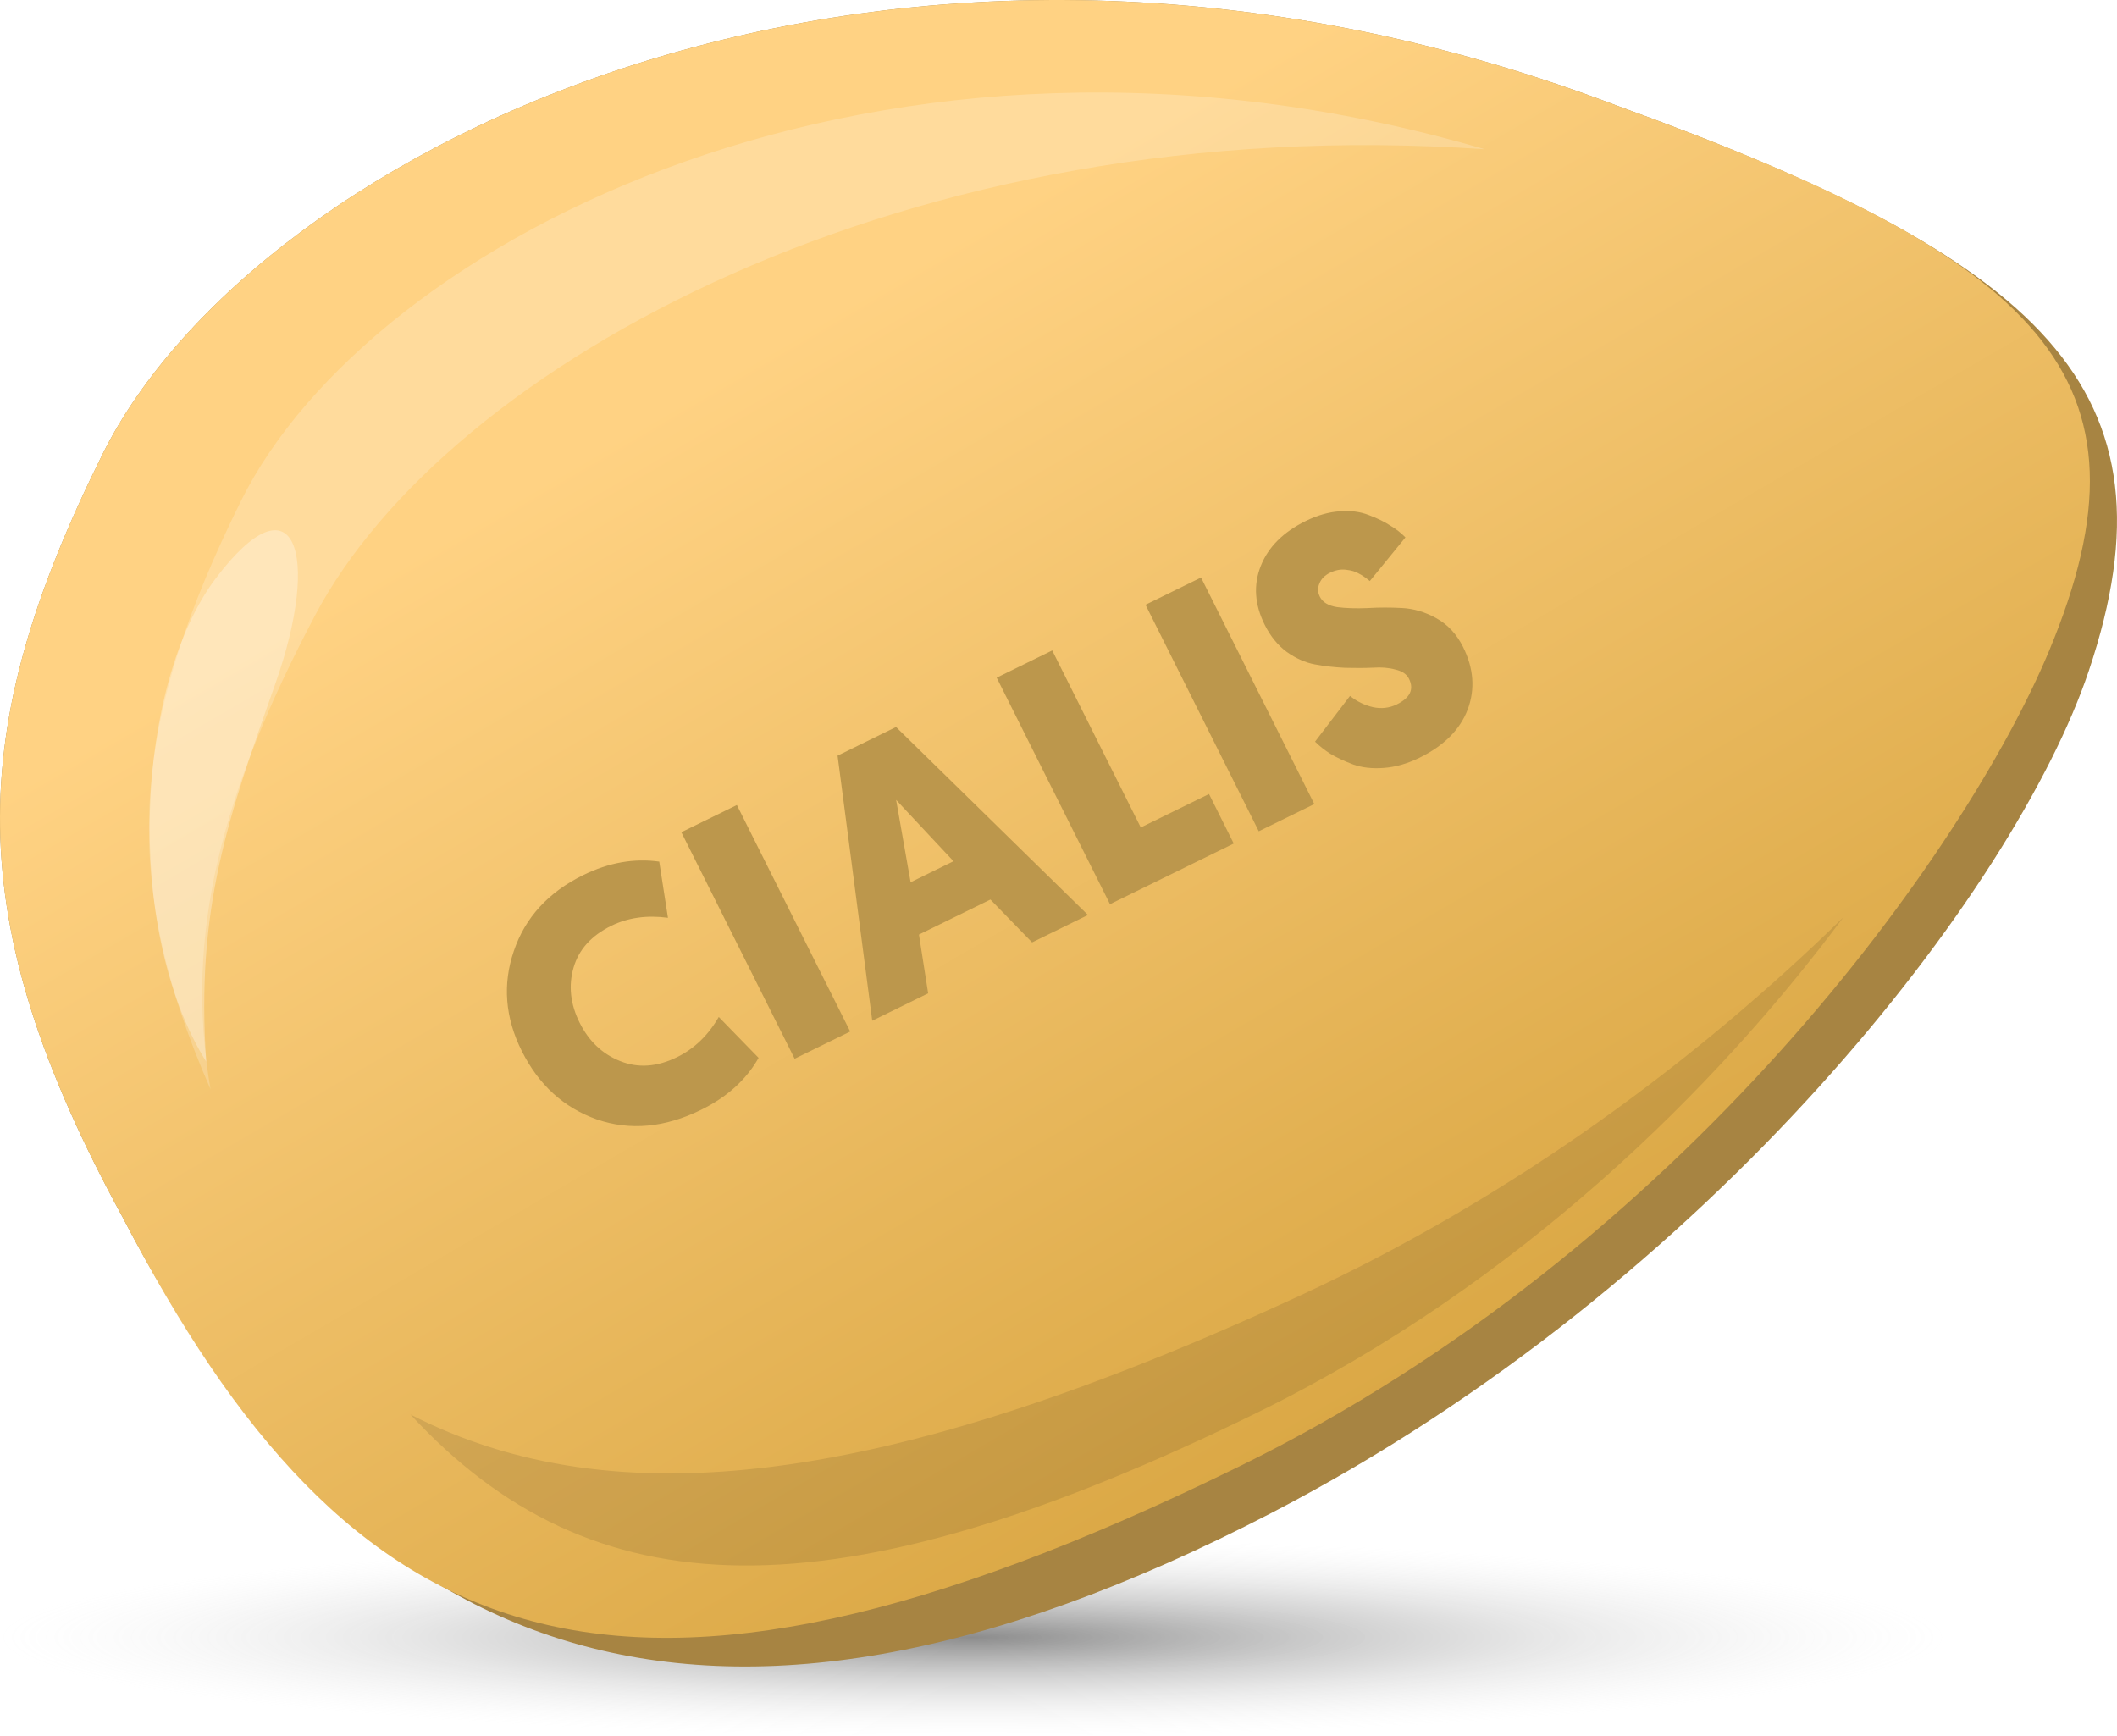 <svg width="50" height="41" viewBox="0 0 50 41" fill="none" xmlns="http://www.w3.org/2000/svg">
<ellipse cx="22.974" cy="38.67" rx="22.905" ry="2.33" fill="url(#paint0_radial_10_912)" fill-opacity="0.45"/>
<path d="M2.422 10.727C6.018 3.491 21.026 -4.029 38.192 2.496C48.233 6.134 51.579 9.174 49.331 15.852C47.605 20.977 40.481 30.311 30.034 35.73C16.475 42.765 8.27 39.106 2.893 28.742C-0.949 21.693 -0.818 17.249 2.422 10.727Z" fill="#A78442"/>
<path d="M2.422 10.727C6.018 3.491 21.026 -4.029 38.192 2.496C48.233 6.134 51.109 8.882 48.39 15.386C46.425 20.084 39.788 29.48 29.25 34.643C14.517 41.863 8.27 39.106 2.893 28.742C-0.949 21.693 -0.818 17.249 2.422 10.727Z" fill="url(#paint1_linear_10_912)"/>
<path opacity="0.1" fill-rule="evenodd" clip-rule="evenodd" d="M9.693 33.406C13.953 38.023 19.607 38.322 29.737 33.341C35.877 30.323 40.54 25.696 43.535 21.666C40.149 24.974 35.834 28.231 30.667 30.616C20.892 35.127 14.514 35.877 9.693 33.406Z" fill="black"/>
<path opacity="0.2" fill-rule="evenodd" clip-rule="evenodd" d="M35.069 3.525C20.824 -0.647 8.724 5.705 5.691 11.832C3.155 16.953 2.743 20.649 4.971 25.722C4.344 22.055 5.241 18.706 7.439 14.538C10.546 8.649 21.402 2.578 35.069 3.525Z" fill="white"/>
<path opacity="0.3" d="M4.871 25.076C2.894 21.898 3.231 16.134 5.09 13.667C6.949 11.199 7.6 13.045 6.502 16.151C5.404 19.258 4.619 21.432 4.871 25.076Z" fill="white"/>
<g filter="url(#filter0_di_10_912)">
<path d="M16.555 25.581C15.7 26 14.881 26.075 14.097 25.806C13.315 25.529 12.724 24.991 12.324 24.191C11.929 23.401 11.867 22.614 12.136 21.828C12.403 21.038 12.951 20.439 13.78 20.033C14.378 19.74 14.975 19.634 15.57 19.717L15.776 21.044C15.277 20.977 14.831 21.04 14.437 21.233C13.967 21.464 13.67 21.793 13.546 22.222C13.423 22.65 13.471 23.083 13.69 23.522C13.909 23.96 14.229 24.263 14.651 24.43C15.072 24.598 15.518 24.567 15.989 24.336C16.398 24.136 16.727 23.819 16.976 23.386L17.917 24.352C17.623 24.871 17.168 25.281 16.555 25.581ZM17.404 18.381L20.08 23.73L18.768 24.373L16.092 19.023L17.404 18.381ZM23.392 20.613L21.704 21.44L21.921 22.828L20.601 23.475L19.782 17.215L21.163 16.538L25.696 20.978L24.376 21.625L23.392 20.613ZM22.52 19.708L21.165 18.26L21.507 20.205L22.52 19.708ZM29.139 19.29L26.216 20.723L23.54 15.373L24.852 14.73L26.943 18.911L28.555 18.121L29.139 19.29ZM28.367 13.008L31.042 18.358L29.73 19.001L27.055 13.651L28.367 13.008ZM30.841 11.672C31.112 11.539 31.377 11.463 31.635 11.444C31.898 11.423 32.129 11.453 32.329 11.533C32.533 11.61 32.702 11.692 32.834 11.78C32.97 11.859 33.09 11.953 33.194 12.06L32.353 13.091C32.256 13.011 32.169 12.952 32.093 12.914C32.019 12.868 31.918 12.838 31.79 12.824C31.667 12.808 31.542 12.832 31.414 12.894C31.286 12.957 31.202 13.043 31.161 13.152C31.117 13.255 31.121 13.358 31.172 13.46C31.238 13.593 31.375 13.675 31.582 13.707C31.786 13.733 32.022 13.741 32.291 13.73C32.557 13.714 32.83 13.713 33.111 13.728C33.392 13.742 33.666 13.824 33.931 13.973C34.197 14.122 34.405 14.347 34.555 14.647C34.807 15.152 34.844 15.645 34.664 16.126C34.482 16.602 34.102 16.982 33.524 17.265C33.242 17.403 32.964 17.483 32.688 17.504C32.411 17.525 32.169 17.498 31.959 17.423C31.747 17.343 31.569 17.259 31.423 17.172C31.282 17.082 31.161 16.986 31.059 16.884L31.885 15.804C32.046 15.934 32.227 16.023 32.429 16.07C32.628 16.112 32.815 16.09 32.989 16.005C33.306 15.849 33.402 15.647 33.277 15.397C33.224 15.29 33.118 15.219 32.959 15.182C32.804 15.138 32.627 15.123 32.431 15.137C32.231 15.146 32.009 15.147 31.763 15.14C31.515 15.128 31.279 15.101 31.054 15.059C30.829 15.017 30.608 14.919 30.392 14.766C30.18 14.609 30.006 14.396 29.871 14.126C29.632 13.647 29.6 13.184 29.777 12.735C29.954 12.287 30.309 11.932 30.841 11.672Z" fill="#BC974C"/>
</g>
<defs>
<filter id="filter0_di_10_912" x="10.624" y="10.796" width="25.096" height="16.81" filterUnits="userSpaceOnUse" color-interpolation-filters="sRGB">
<feFlood flood-opacity="0" result="BackgroundImageFix"/>
<feColorMatrix in="SourceAlpha" type="matrix" values="0 0 0 0 0 0 0 0 0 0 0 0 0 0 0 0 0 0 127 0" result="hardAlpha"/>
<feOffset dy="0.316"/>
<feGaussianBlur stdDeviation="0.158"/>
<feComposite in2="hardAlpha" operator="out"/>
<feColorMatrix type="matrix" values="0 0 0 0 1 0 0 0 0 1 0 0 0 0 1 0 0 0 0.27 0"/>
<feBlend mode="normal" in2="BackgroundImageFix" result="effect1_dropShadow_10_912"/>
<feBlend mode="normal" in="SourceGraphic" in2="effect1_dropShadow_10_912" result="shape"/>
<feColorMatrix in="SourceAlpha" type="matrix" values="0 0 0 0 0 0 0 0 0 0 0 0 0 0 0 0 0 0 127 0" result="hardAlpha"/>
<feOffset dy="0.316"/>
<feGaussianBlur stdDeviation="0.316"/>
<feComposite in2="hardAlpha" operator="arithmetic" k2="-1" k3="1"/>
<feColorMatrix type="matrix" values="0 0 0 0 0 0 0 0 0 0 0 0 0 0 0 0 0 0 0.25 0"/>
<feBlend mode="normal" in2="shape" result="effect2_innerShadow_10_912"/>
</filter>
<radialGradient id="paint0_radial_10_912" cx="0" cy="0" r="1" gradientUnits="userSpaceOnUse" gradientTransform="translate(22.974 38.67) rotate(90) scale(2.33 22.905)">
<stop/>
<stop offset="1" stop-color="#D9D9D9" stop-opacity="0"/>
</radialGradient>
<linearGradient id="paint1_linear_10_912" x1="12.934" y1="11.182" x2="27.769" y2="36.639" gradientUnits="userSpaceOnUse">
<stop stop-color="#FFD283"/>
<stop offset="1" stop-color="#DAA744"/>
</linearGradient>
</defs>
</svg>
